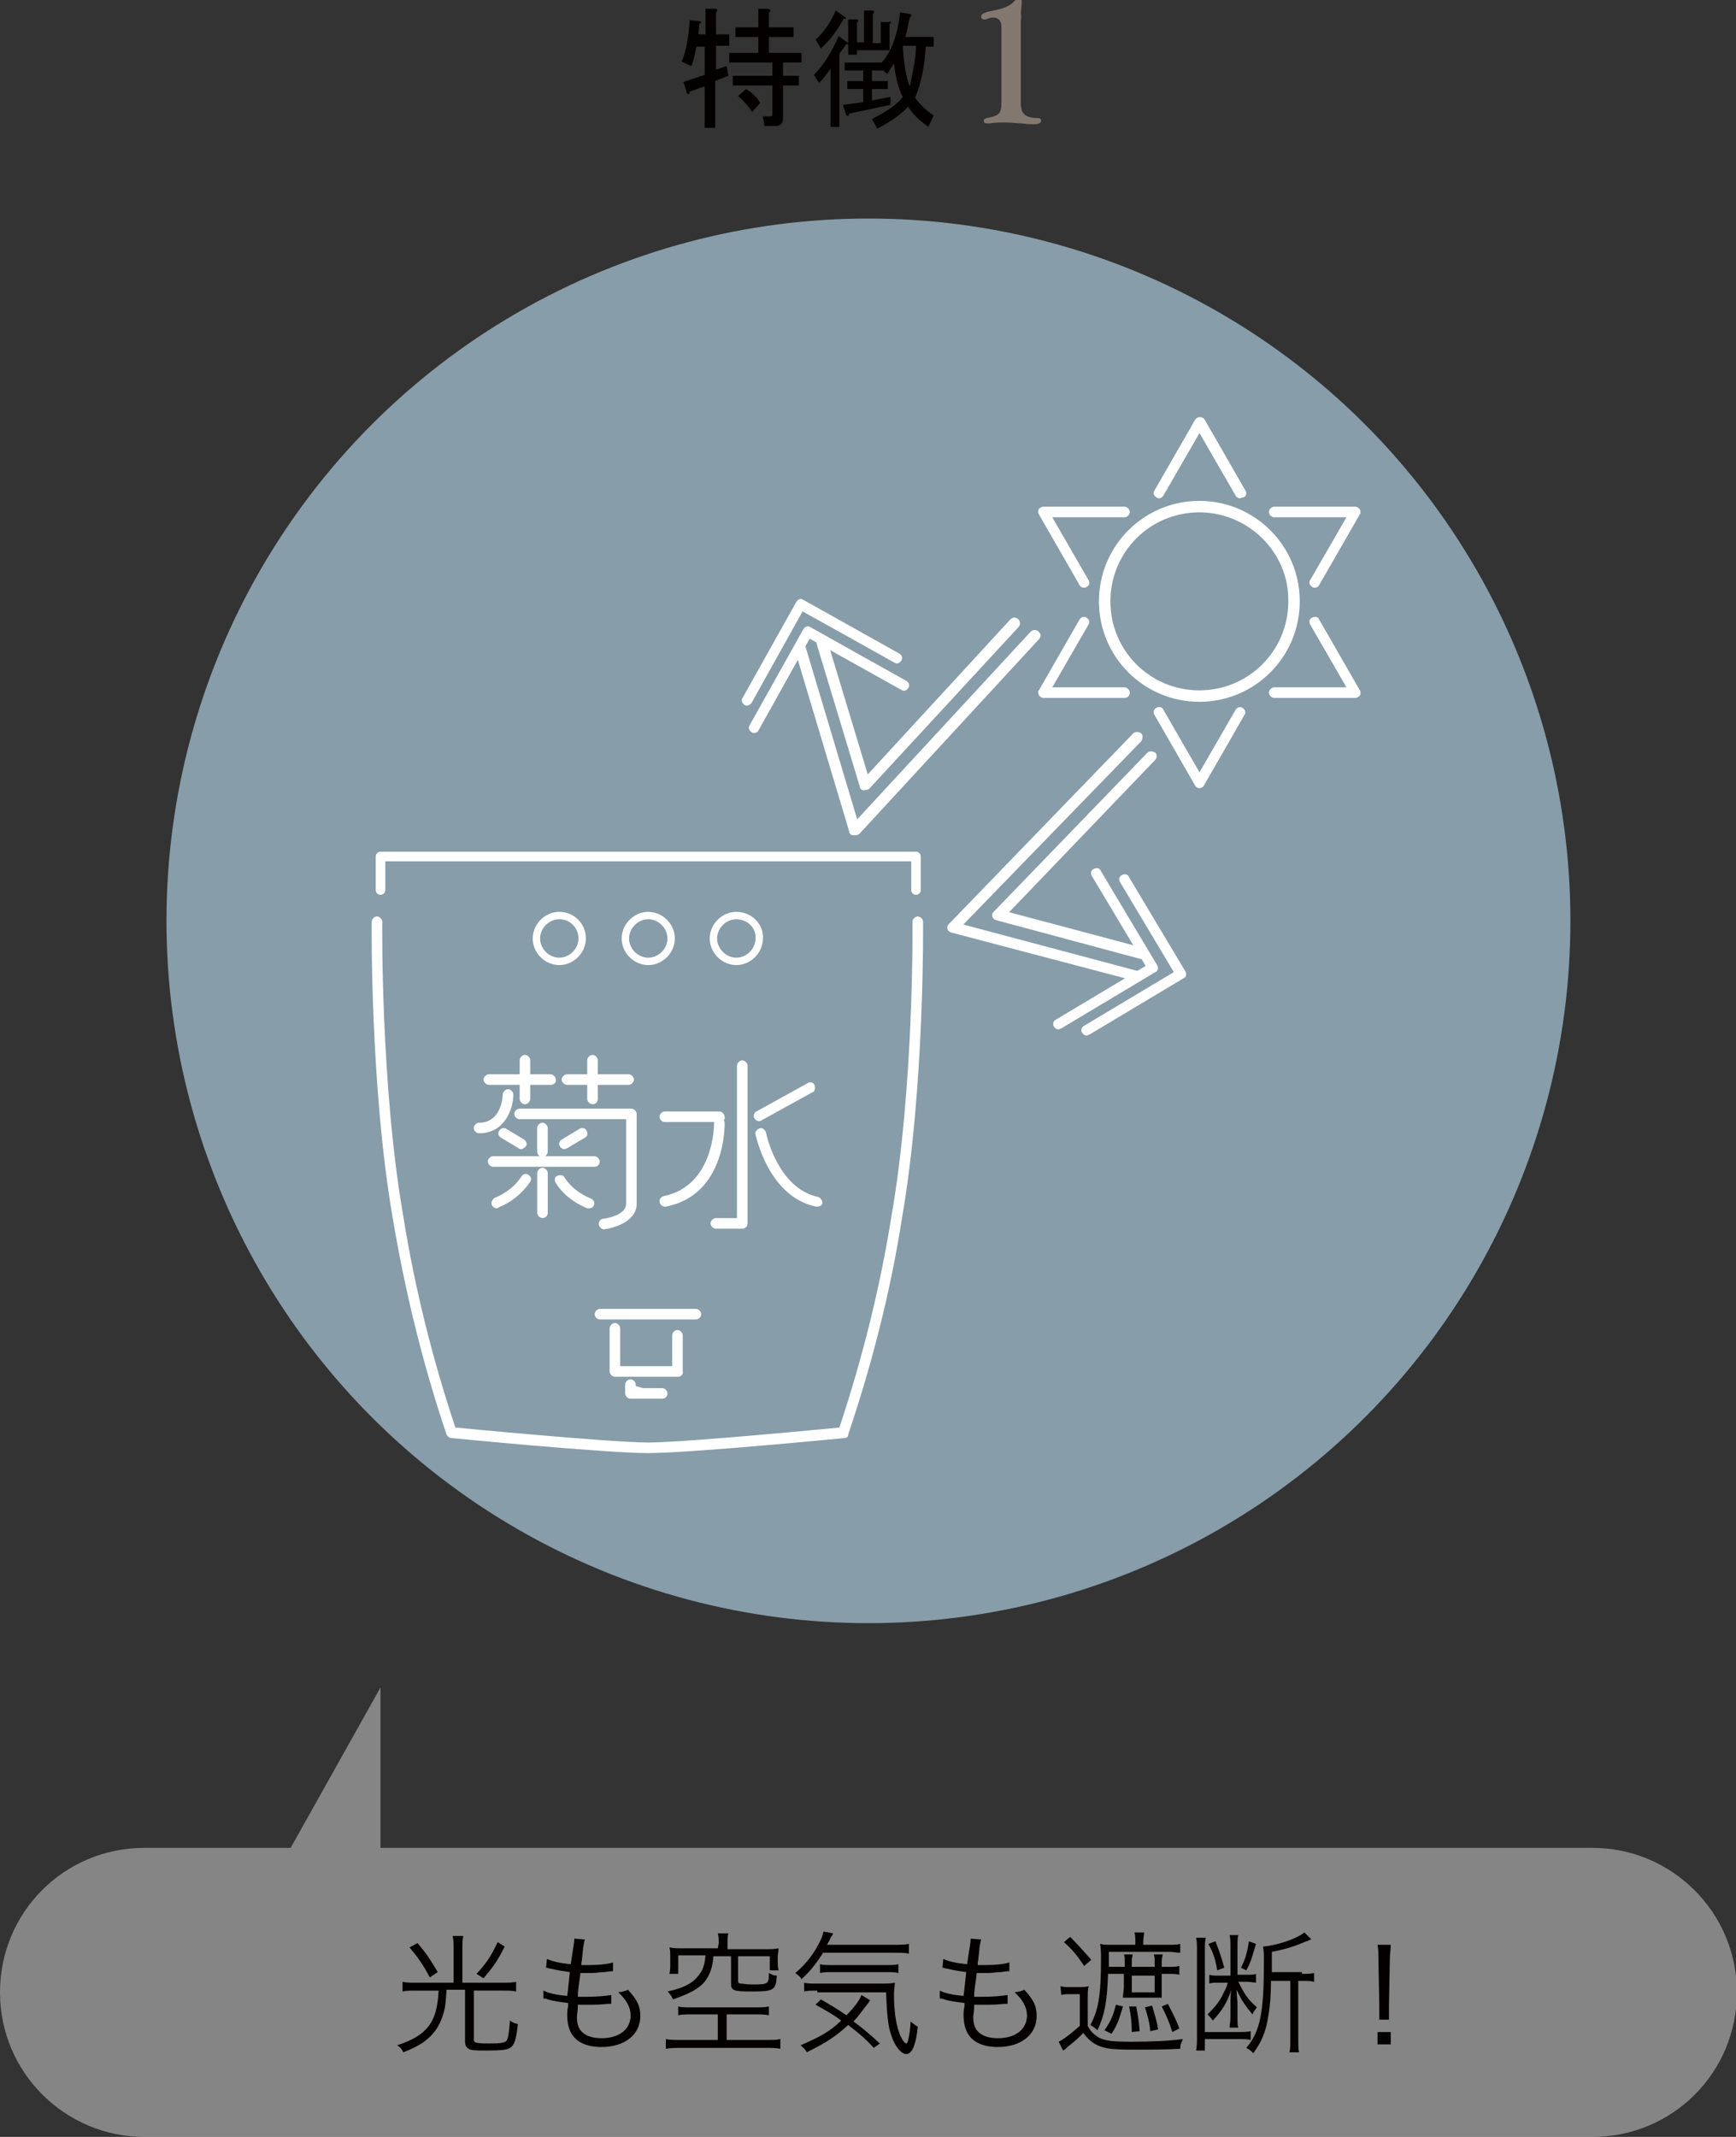<?xml version="1.0" encoding="utf-8"?>
<!-- Generator: Adobe Illustrator 25.0.1, SVG Export Plug-In . SVG Version: 6.00 Build 0)  -->
<svg version="1.1" id="レイヤー_1" xmlns="http://www.w3.org/2000/svg" xmlns:xlink="http://www.w3.org/1999/xlink" x="0px"
	 y="0px" viewBox="0 0 197.1 242.5" style="enable-background:new 0 0 197.1 242.5;" xml:space="preserve">
<rect x="0" y="0" width="197.1" height="242.5" fill="#333333" stroke="none"/>
<style type="text/css">
	.st0{opacity:0.404;fill:#FFFFFF;enable-background:new    ;}
	.st1{enable-background:new    ;}
	.st2{fill:#040000;}
	.st3{fill:#879DA9;}
	.st4{fill:#FFFFFF;}
	.st5{fill:#837870;}
	.st6{fill:none;stroke:#FFFFFF;stroke-width:0.839;stroke-miterlimit:10;}
	.st7{fill:none;}
	.st8{fill:none;stroke:#FFFFFF;stroke-width:1.09;stroke-linecap:round;stroke-linejoin:round;stroke-miterlimit:10;}
</style>
<g>
	<path id="合体_7" class="st0" d="M16.4,242.5c-9,0-16.4-7.3-16.4-16.4s7.3-16.4,16.4-16.4H33l10.2-18.2v18.2h137.6
		c9,0,16.4,7.3,16.4,16.4s-7.3,16.4-16.4,16.4H16.4z"/>
	<g class="st1">
		<path class="st2" d="M51.5,221.1c0-0.5,0-0.9-0.1-1.4h1.2c-0.1,0.4-0.1,0.8-0.1,1.4v3.9h4.6c0.6,0,1.1,0,1.5-0.1v1.1
			c-0.4-0.1-0.9-0.1-1.5-0.1h-3.3v5.6c0,0.3,0.2,0.4,1.8,0.4c1.3,0,1.7-0.1,1.9-0.3c0.2-0.3,0.3-0.9,0.4-2.3
			c0.4,0.3,0.6,0.3,0.9,0.4c-0.2,1.8-0.4,2.4-0.9,2.7c-0.3,0.2-0.9,0.3-2.6,0.3c-1.3,0-1.8,0-2.1-0.2s-0.4-0.4-0.4-0.9v-5.8h-2.1
			c-0.1,1.3-0.1,1.8-0.3,2.5c-0.4,1.5-1.1,2.6-2.4,3.5c-0.6,0.4-1.2,0.7-2.2,1.1c-0.2-0.4-0.4-0.6-0.7-0.8c1.8-0.6,2.8-1.2,3.6-2.2
			c0.7-1,1-2.1,1.1-4h-2.6c-0.6,0-1.1,0-1.5,0.1v-1.1c0.5,0.1,0.9,0.1,1.5,0.1h4.3C51.5,225,51.5,221.1,51.5,221.1z M47.4,220.5
			c1.1,1.3,1.4,1.8,2.3,3.3l-0.9,0.6c-0.8-1.5-1.3-2.2-2.3-3.4L47.4,220.5z M57.3,220.9c-0.9,1.8-1.4,2.4-2.4,3.6l-0.8-0.5
			c1.1-1.2,1.6-1.9,2.4-3.6L57.3,220.9z"/>
		<path class="st2" d="M61.7,225.9c0.6,0.3,1.5,0.5,2.7,0.6c0.1-0.7,0.2-1.9,0.3-2.7c-0.7-0.1-1.4-0.2-2.2-0.4
			c-0.2,0-0.3-0.1-0.5-0.1l0.1-1c0.6,0.3,1.6,0.5,2.7,0.6c0.2-1.4,0.4-2.4,0.4-2.8V220l1.2,0.1c-0.1,0.3-0.1,0.5-0.2,1
			c0,0.1,0,0.1-0.1,1c0,0.3-0.1,0.5-0.1,0.9c0.4,0,0.6,0,0.9,0c1.1,0,2.1-0.1,2.7-0.3v1c-0.3,0-0.3,0-1,0.1c-0.5,0-0.9,0.1-1.4,0.1
			c-0.2,0-0.5,0-1.3,0c-0.2,1.7-0.3,1.9-0.3,2.7c0.6,0,0.8,0,1,0c1.1,0,2.2-0.1,2.8-0.2v1c-0.1,0-0.2,0-0.4,0
			c-0.8,0.1-1.4,0.1-2.1,0.1c-0.4,0-0.6,0-1.3,0c0,0.1,0,0.1,0,0.3c0,0.4-0.1,0.9-0.1,1.1c0,0.8,0.2,1.4,0.7,1.8
			c0.5,0.4,1.2,0.6,2.1,0.6c2,0,3.3-1,3.3-2.6c0-0.9-0.5-1.8-1.4-2.6c0.5-0.1,0.7-0.1,1.1-0.3c1.1,1.2,1.4,1.9,1.4,3
			c0,2.1-1.8,3.5-4.4,3.5c-1.6,0-2.8-0.5-3.4-1.5c-0.3-0.5-0.5-1.2-0.5-2.1c0-0.3,0-0.6,0.1-1c0-0.2,0-0.2,0-0.4
			c-0.9-0.1-1.6-0.2-2.3-0.4c-0.2-0.1-0.3-0.1-0.5-0.1L61.7,225.9z"/>
		<path class="st2" d="M78.5,228.6c-0.7,0-1.1,0-1.5,0.1v-1c0.4,0.1,0.7,0.1,1.4,0.1h7.3c0.7,0,1.1,0,1.6-0.1v1
			c-0.5-0.1-0.9-0.1-1.5-0.1h-3.3v2.9H87c0.7,0,1.2,0,1.6-0.1v1.1c-0.5-0.1-1-0.1-1.6-0.1h-9.7c-0.7,0-1.1,0-1.7,0.1v-1.1
			c0.4,0.1,1,0.1,1.7,0.1h4.2v-2.9H78.5z M81.6,220.5c0-0.4,0-0.7-0.1-1.1h1.2c-0.1,0.3-0.1,0.6-0.1,1.1v0.7h4.3c0.6,0,1,0,1.5-0.1
			c0,0.3-0.1,0.6-0.1,1v0.4c0,0.4,0,0.7,0.1,1.1h-1V222h-3.6v2.8c0,0.2,0.1,0.3,0.3,0.3c0.2,0,0.6,0.1,1.2,0.1c1.9,0,2,0,2-1.3
			c0.4,0.2,0.5,0.3,0.9,0.3c-0.1,1.7-0.4,1.8-2.9,1.8c-2,0-2.3-0.1-2.3-0.9V222h-2c-0.1,1.3-0.4,2.1-1,2.9c-0.7,0.8-1.6,1.3-3.6,2
			c-0.1-0.3-0.3-0.6-0.6-0.9c1.8-0.4,2.8-0.9,3.5-1.8c0.5-0.6,0.7-1.2,0.8-2.3H77v2.1h-1c0.1-0.4,0.1-0.8,0.1-1.2V222
			c0-0.4,0-0.7-0.1-1c0.6,0.1,0.9,0.1,1.5,0.1h4L81.6,220.5L81.6,220.5z"/>
		<path class="st2" d="M93.4,221.7c-0.8,1.2-1.4,2-2.4,2.9c-0.1-0.2-0.3-0.4-0.7-0.7c1.3-1.1,2.2-2.3,2.9-3.8
			c0.2-0.4,0.2-0.6,0.3-0.9l1.1,0.2c-0.1,0.2-0.1,0.2-0.3,0.5c-0.1,0.3-0.2,0.4-0.4,0.8h7.4c0.9,0,1.4,0,1.9-0.1v1.1
			c-0.4-0.1-1-0.1-1.9-0.1h-7.9V221.7z M99.2,232.4c-0.9-1-1.6-1.6-2.9-2.6c-1.4,1.3-2.5,2-4.7,3.1c-0.2-0.4-0.4-0.5-0.7-0.8
			c2.1-0.9,3.4-1.6,4.6-2.8c-0.9-0.7-1.5-1-2.9-1.8l0.6-0.6c1.2,0.7,1.9,1.1,2.9,1.8c0.9-0.9,1.5-1.7,1.7-2.3l1,0.6
			c-0.1,0.1-0.1,0.1-0.2,0.3c-0.1,0.1-0.1,0.1-0.4,0.5c-0.4,0.5-0.8,1.1-1.3,1.6c1.1,0.8,1.9,1.5,3,2.5L99.2,232.4z M92.8,225.9
			c-0.7,0-1.1,0-1.5,0.1v-1c0.4,0.1,0.8,0.1,1.4,0.1h7.2c0.9,0,1.2,0,1.7-0.1c0,0.4-0.1,0.8-0.1,1.3c0,1.8,0.2,3.3,0.6,4.4
			c0.2,0.6,0.6,1.2,0.8,1.2c0.2,0,0.4-1.1,0.5-2.5c0.3,0.3,0.5,0.4,0.8,0.6c-0.1,1-0.2,1.5-0.4,2.1c-0.2,0.6-0.5,1-0.9,1
			c-0.6,0-1.3-0.9-1.7-2.1c-0.4-1.1-0.5-2.5-0.6-4.9h-7.8V225.9z M93.1,222.9c0.3,0.1,0.7,0.1,1.3,0.1h6.1c0.7,0,1.2,0,1.5-0.1v1
			c-0.4-0.1-0.8-0.1-1.5-0.1h-6c-0.6,0-1,0-1.4,0.1V222.9z"/>
		<path class="st2" d="M106.7,225.9c0.6,0.3,1.5,0.5,2.7,0.6c0.1-0.7,0.2-1.9,0.3-2.7c-0.7-0.1-1.4-0.2-2.2-0.4
			c-0.2,0-0.3-0.1-0.5-0.1l0.1-1c0.6,0.3,1.6,0.5,2.7,0.6c0.2-1.4,0.4-2.4,0.4-2.8V220l1.2,0.1c-0.1,0.3-0.1,0.5-0.2,1
			c0,0.1,0,0.1-0.1,1c0,0.3-0.1,0.5-0.1,0.9c0.4,0,0.6,0,0.9,0c1.1,0,2.1-0.1,2.7-0.3v1c-0.3,0-0.3,0-1,0.1c-0.5,0-0.9,0.1-1.4,0.1
			c-0.2,0-0.5,0-1.3,0c-0.2,1.7-0.3,1.9-0.3,2.7c0.6,0,0.8,0,1,0c1.1,0,2.2-0.1,2.8-0.2v1c-0.1,0-0.2,0-0.4,0
			c-0.8,0.1-1.4,0.1-2.1,0.1c-0.4,0-0.6,0-1.3,0c0,0.1,0,0.1,0,0.3c0,0.4-0.1,0.9-0.1,1.1c0,0.8,0.2,1.4,0.7,1.8
			c0.5,0.4,1.2,0.6,2.1,0.6c2,0,3.3-1,3.3-2.6c0-0.9-0.5-1.8-1.4-2.6c0.5-0.1,0.7-0.1,1.1-0.3c1.1,1.2,1.4,1.9,1.4,3
			c0,2.1-1.8,3.5-4.4,3.5c-1.6,0-2.8-0.5-3.4-1.5c-0.3-0.5-0.5-1.2-0.5-2.1c0-0.3,0-0.6,0.1-1c0-0.2,0-0.2,0-0.4
			c-0.9-0.1-1.6-0.2-2.3-0.4c-0.2-0.1-0.3-0.1-0.5-0.1L106.7,225.9z"/>
		<path class="st2" d="M120.4,225.4c0.4,0.1,0.6,0.1,1.2,0.1h0.8c0.5,0,0.8,0,1.2-0.1c-0.1,0.4-0.1,0.8-0.1,1.6v2.9
			c0.3,0.6,0.6,0.9,1.2,1.3c0.7,0.4,1.7,0.5,3.7,0.5c2.5,0,4.4-0.1,5.9-0.3c-0.2,0.5-0.3,0.6-0.3,1.1c-1.6,0.1-3.4,0.1-5.2,0.1
			c-2.5,0-3.3-0.1-4.2-0.5c-0.6-0.3-1.1-0.7-1.6-1.4c-0.7,0.7-0.8,0.8-1.8,1.6c-0.2,0.2-0.3,0.3-0.5,0.4l-0.5-1
			c0.6-0.3,1.5-1,2.4-1.8v-3.6h-1c-0.5,0-0.8,0-1.1,0.1L120.4,225.4L120.4,225.4z M121.5,219.8c1,1,1.5,1.6,2.4,2.6l-0.8,0.7
			c-0.9-1.3-1.3-1.8-2.3-2.7L121.5,219.8z M125.8,224.1c-0.1,3.1-0.4,4.6-1.2,6.3c-0.3-0.3-0.5-0.4-0.8-0.6c0.9-1.7,1.2-3.3,1.2-7.3
			c0-0.9,0-1.4-0.1-1.9c0.4,0.1,0.8,0.1,1.4,0.1h2.6v-0.3c0-0.5,0-0.8-0.1-1.1h1.1c0,0.3-0.1,0.6-0.1,1.1v0.3h2.9
			c0.5,0,0.9,0,1.3-0.1v1c-0.4,0-0.8-0.1-1.2-0.1h-6.9v1c0,0.2,0,0.3,0,0.7h1.8v-0.6c0-0.4,0-0.6-0.1-0.8h1c0,0.2-0.1,0.4-0.1,0.8
			v0.6h2.6v-0.6c0-0.4,0-0.5-0.1-0.8h1c0,0.2-0.1,0.4-0.1,0.8v0.6h0.9c0.5,0,0.8,0,1.1-0.1v1c-0.4-0.1-0.7-0.1-1.1-0.1h-0.9v1.4
			c0,0.8,0,0.9,0,1.3c-0.3,0-0.5,0-1.2,0h-2c-0.6,0-0.9,0-1.2,0c0-0.4,0.1-0.8,0.1-1.3V224h-1.8V224.1z M127.5,227.7
			c-0.5,1.6-0.6,2-1.3,3.1l-0.8-0.4c0.7-1,1-1.7,1.3-2.9L127.5,227.7z M129,227.7c0.2,1,0.3,1.7,0.4,2.8l-0.9,0.1
			c0-1.1-0.1-1.9-0.3-2.9L129,227.7z M128.5,226.1h2.6v-1.9h-2.6V226.1z M130.8,227.6c0.3,1,0.5,1.6,0.7,2.7l-0.9,0.2
			c-0.1-1.1-0.3-1.7-0.6-2.7L130.8,227.6z M132.6,227.4c0.5,1,0.9,1.7,1.3,2.8l-0.8,0.4c-0.4-1.3-0.7-1.9-1.2-2.9L132.6,227.4z"/>
		<path class="st2" d="M136.9,219.9c-0.1,0.4-0.1,0.8-0.1,1.3v9.4h3.7c0.7,0,1.1,0,1.5-0.1v1c-0.4-0.1-0.8-0.1-1.5-0.1h-3.7v1.3h-1
			c0.1-0.5,0.1-0.9,0.1-1.5v-9.9c0-0.6,0-0.9-0.1-1.4H136.9z M141.6,224.1c0.4,0,0.8,0,1-0.1v1c-0.2,0-0.6-0.1-1-0.1h-1
			c0.7,1.4,1,1.9,2.1,2.9c-0.2,0.3-0.4,0.5-0.5,0.8c-0.9-1.1-1.3-1.7-1.8-2.8c0,0.6,0.1,1.2,0.1,1.6v1.5c0,0.7,0,0.9,0.1,1.2h-1
			c0-0.3,0.1-0.6,0.1-1.2v-1.5c0-0.5,0-1.1,0.1-1.6c-0.5,1.5-1,2.3-2.1,3.5c-0.2-0.3-0.4-0.5-0.6-0.7c0.9-0.9,1.4-1.5,1.8-2.4
			c0.2-0.4,0.3-0.5,0.5-1.2h-1.1c-0.4,0-0.7,0-1,0.1v-1c0.3,0.1,0.6,0.1,1,0.1h1.4V221c0-0.7,0-1-0.1-1.4h1
			c-0.1,0.3-0.1,0.7-0.1,1.4v3.1H141.6z M138,220.3c0.5,1.3,0.7,1.9,1,3l-0.8,0.3c-0.2-1.2-0.4-1.9-1-3L138,220.3z M142.6,220.6
			c-0.5,1.7-0.6,2.1-1.1,3l-0.6-0.3c0.5-1,0.7-1.7,0.9-3L142.6,220.6z M147.8,224c0.5,0,1,0,1.4-0.1v1c-0.4-0.1-0.7-0.1-1.3-0.1
			h-0.5v6.6c0,0.7,0,1.2,0.1,1.5h-1.1c0.1-0.4,0.1-0.8,0.1-1.5v-6.6h-2.2c0,1.7-0.1,2.8-0.3,4c-0.3,1.8-0.7,2.8-1.7,4.2
			c-0.2-0.2-0.4-0.4-0.8-0.6c1.6-1.9,2-4,2-9.8c0-0.7,0-1.2-0.1-1.7c1.4-0.1,3.7-0.8,4.7-1.6l0.8,0.8c-0.1,0-0.1,0-0.3,0.1
			c0,0-0.1,0.1-0.3,0.1c-1.1,0.5-2.3,0.9-3.9,1.2v1.7c0,0.1,0,0.2,0,0.6h3.4V224z"/>
		<path class="st2" d="M156.6,229.2c0-0.5,0-0.6,0-1.1v-0.5l-0.1-5.3c0-0.6,0-1.1-0.1-1.6h1.5c0,0.6-0.1,1-0.1,1.6l-0.1,5.3
			c0,0.6,0,0.6,0,0.7c0,0.3,0,0.5,0,0.9L156.6,229.2L156.6,229.2z M156.4,232v-1.4h1.5v1.4H156.4z"/>
	</g>
	<circle id="楕円形_12" class="st3" cx="98.6" cy="104.5" r="79.7"/>
	<g id="グループ_279" transform="translate(410.673 6510.518)">
		<path id="パス_862" class="st4" d="M-281.6-6399.2c-0.1,0-0.1,0-0.2,0l-20.9-5.5c-0.3-0.1-0.5-0.4-0.4-0.7
			c0-0.1,0.1-0.2,0.2-0.3l20.9-21.6c0.2-0.2,0.6-0.2,0.9,0c0.2,0.2,0.2,0.6,0,0.9l-20.2,20.8l19.9,5.3c0.3,0.1,0.5,0.4,0.4,0.7
			C-281.1-6399.3-281.3-6399.2-281.6-6399.2L-281.6-6399.2z"/>
		<path id="パス_863" class="st4" d="M-281-6401.7c-0.1,0-0.1,0-0.2,0l-16.4-4.4c-0.3-0.1-0.5-0.4-0.4-0.7c0-0.1,0.1-0.2,0.2-0.3
			l17.4-18c0.2-0.2,0.6-0.2,0.9,0c0.2,0.2,0.2,0.6,0,0.8l-16.6,17.3l15.4,4.1c0.3,0.1,0.5,0.4,0.4,0.7
			C-280.5-6401.8-280.7-6401.7-281-6401.7L-281-6401.7z"/>
		<path id="パス_864" class="st4" d="M-290.5-6393.7c-0.3,0-0.6-0.3-0.6-0.6c0-0.2,0.1-0.4,0.3-0.5l10.2-6.1l-6.1-10.2
			c-0.2-0.3-0.1-0.7,0.2-0.8c0.3-0.2,0.7-0.1,0.8,0.2l0,0l6.4,10.7c0.2,0.3,0.1,0.7-0.2,0.8l-10.7,6.4
			C-290.3-6393.8-290.4-6393.7-290.5-6393.7z"/>
		<path id="パス_865" class="st4" d="M-287.3-6393c-0.3,0-0.6-0.3-0.6-0.6c0-0.2,0.1-0.4,0.3-0.5l10.2-6.1l-6.1-10.2
			c-0.2-0.3-0.1-0.7,0.2-0.8c0.3-0.2,0.7-0.1,0.8,0.2l0,0l6.4,10.7c0.2,0.3,0.1,0.7-0.2,0.8l0,0l-10.7,6.4
			C-287.1-6393.1-287.2-6393-287.3-6393z"/>
	</g>
	<g id="グループ_280" transform="translate(382.823 6492.481)">
		<path id="パス_866" class="st4" d="M-285.9-6397.7h-0.1c-0.2,0-0.4-0.2-0.4-0.4l-6.2-20.7c-0.1-0.3,0.1-0.7,0.4-0.8
			c0.3-0.1,0.7,0.1,0.8,0.4l5.9,19.7l19.7-21.3c0.2-0.2,0.6-0.3,0.9,0s0.3,0.6,0,0.9l-20.4,22.1
			C-285.5-6397.7-285.7-6397.7-285.9-6397.7z"/>
		<path id="パス_867" class="st4" d="M-284.7-6402.8h-0.1c-0.2,0-0.4-0.2-0.4-0.4l-4.9-16.2c-0.1-0.3,0.1-0.7,0.4-0.8
			c0.3-0.1,0.7,0.1,0.8,0.4l4.6,15.2l16.2-17.6c0.2-0.2,0.6-0.3,0.9,0c0.2,0.2,0.3,0.6,0,0.9l-17,18.4
			C-284.3-6402.9-284.5-6402.8-284.7-6402.8z"/>
		<path id="パス_868" class="st4" d="M-297.2-6409.3c-0.1,0-0.2,0-0.3-0.1c-0.3-0.2-0.4-0.5-0.2-0.8l0,0l6.1-10.9
			c0.2-0.3,0.5-0.4,0.8-0.2l10.9,6.1c0.3,0.2,0.4,0.5,0.2,0.8c-0.2,0.3-0.5,0.4-0.8,0.2l-10.4-5.8l-5.8,10.4
			C-296.8-6409.4-297-6409.3-297.2-6409.3z"/>
		<path id="パス_869" class="st4" d="M-298-6412.4c-0.3,0-0.6-0.3-0.6-0.6c0-0.1,0-0.2,0.1-0.3l6.1-10.9c0.2-0.3,0.5-0.4,0.8-0.2
			l10.9,6.1c0.3,0.2,0.4,0.5,0.2,0.8c-0.2,0.3-0.5,0.4-0.8,0.2l-10.4-5.8l-5.8,10.4C-297.6-6412.6-297.8-6412.4-298-6412.4z"/>
	</g>
	<g id="グループ_284" transform="translate(422.971 6467.943)">
		<path id="パス_870" class="st4" d="M-286.8-6388.3c-6.3,0-11.4-5.1-11.4-11.4s5.1-11.4,11.4-11.4s11.4,5.1,11.4,11.4l0,0
			C-275.4-6393.4-280.5-6388.3-286.8-6388.3z M-286.8-6409.8c-5.6,0-10.1,4.5-10.1,10.1s4.5,10.1,10.1,10.1s10.1-4.5,10.1-10.1
			C-276.6-6405.2-281.2-6409.8-286.8-6409.8z"/>
		<g id="グループ_281" transform="translate(15.616)">
			<path id="パス_871" class="st4" d="M-297.8-6411.4c-0.2,0-0.4-0.1-0.5-0.3l-4.1-7.1l-4.1,7.1c-0.2,0.3-0.5,0.4-0.8,0.2
				c-0.3-0.2-0.4-0.5-0.2-0.8l0,0l4.6-8c0.2-0.3,0.6-0.4,0.9-0.2c0.1,0,0.1,0.1,0.2,0.2l4.6,8c0.2,0.3,0.1,0.7-0.2,0.8
				C-297.6-6411.5-297.7-6411.4-297.8-6411.4L-297.8-6411.4z"/>
			<path id="パス_872" class="st4" d="M-302.4-6378.5c-0.2,0-0.4-0.1-0.5-0.3l-4.6-8c-0.2-0.3-0.1-0.7,0.2-0.8
				c0.3-0.2,0.7-0.1,0.8,0.2l0,0l4.1,7.1l4.1-7.1c0.2-0.3,0.5-0.4,0.8-0.2c0.3,0.2,0.4,0.5,0.2,0.8l-4.6,8
				C-302-6378.6-302.2-6378.5-302.4-6378.5z"/>
		</g>
		<g id="グループ_282" transform="translate(0 12.158)">
			<path id="パス_873" class="st4" d="M-299.9-6413.4c-0.2,0-0.4-0.1-0.5-0.3l-4.6-8c-0.2-0.3-0.1-0.7,0.2-0.8
				c0.1-0.1,0.2-0.1,0.3-0.1h9.2c0.3,0,0.6,0.3,0.6,0.6c0,0.3-0.3,0.6-0.6,0.6l0,0h-8.2l4.1,7.1c0.2,0.3,0.1,0.7-0.2,0.8
				C-299.7-6413.4-299.8-6413.4-299.9-6413.4L-299.9-6413.4z"/>
			<path id="パス_874" class="st4" d="M-269.1-6400.9h-9.2c-0.3,0-0.6-0.3-0.6-0.6s0.3-0.6,0.6-0.6h8.2l-4.1-7.1
				c-0.2-0.3-0.1-0.7,0.2-0.8c0.3-0.2,0.7-0.1,0.8,0.2l4.6,8c0.2,0.3,0.1,0.7-0.2,0.8C-268.9-6400.9-269-6400.9-269.1-6400.9
				L-269.1-6400.9z"/>
		</g>
		<g id="グループ_283" transform="translate(0 12.158)">
			<path id="パス_875" class="st4" d="M-295.3-6400.9h-9.2c-0.3,0-0.6-0.3-0.6-0.6c0-0.1,0-0.2,0.1-0.3l4.6-8
				c0.2-0.3,0.5-0.4,0.8-0.2c0.3,0.2,0.4,0.5,0.2,0.8l0,0l-4.1,7.1h8.2c0.3,0,0.6,0.3,0.6,0.6
				C-294.7-6401.2-294.9-6400.9-295.3-6400.9L-295.3-6400.9L-295.3-6400.9z"/>
			<path id="パス_876" class="st4" d="M-273.7-6413.4c-0.3,0-0.6-0.3-0.6-0.6c0-0.1,0-0.2,0.1-0.3l4.1-7.1h-8.2
				c-0.3,0-0.6-0.3-0.6-0.6c0-0.3,0.3-0.6,0.6-0.6h9.2c0.3,0,0.6,0.3,0.6,0.6c0,0.1,0,0.2-0.1,0.3l-4.6,8
				C-273.3-6413.5-273.5-6413.4-273.7-6413.4z"/>
		</g>
	</g>
	<g id="グループ_201_00000005257962290932240130000018251363977622846886_" transform="translate(-311.5 -6155)">
		<g class="st1">
			<path class="st2" d="M390.6,6160.2c-0.2,1-0.4,1.8-0.6,2.3l-1.1-0.5c0.5-1.2,0.8-2.8,0.9-4.7l1.1,0.1c0.3,0.1,0.3,0.2,0,0.3
				l-0.1,1.2h0.8v-2.9h1.1c0.3,0,0.3,0.2,0.1,0.4v2.5h1.5v1.3h-1.5v2.7l1.2-0.4l0.2,1.1l-1.5,0.6v5.3h-1.2v-4.7l-1.7,0.6
				c0,0.3-0.1,0.3-0.3,0.2l-0.4-1.3l2.4-0.8v-3.2h-0.9V6160.2z M398.8,6156.4v1.7h2.8v1.1h-2.8v1.8h3.7v1.1h-2.1v1.5h1.8v1.1h-1.8
				v3.8c0,0.5-0.3,0.8-0.8,0.8h-1.3l-0.2-1.1h0.9c0.2,0,0.2-0.1,0.2-0.2v-3.3h-4.5v-1.1h4.5v-1.5h-4.9v-1.1h3.3v-1.8H395v-1.1h2.6
				v-2.1h1.1C399,6156.1,399.1,6156.2,398.8,6156.4z M396.9,6167.7c-0.4-0.6-0.9-1.2-1.6-1.8l0.9-0.8c0.8,0.5,1.4,1.1,1.6,1.6
				L396.9,6167.7z"/>
			<path class="st2" d="M406.8,6161.1v8.3h-1v-6.6c-0.5,0.7-0.9,1.2-1.3,1.6l-0.6-0.9c1.1-1.1,2-2.5,2.8-4.4l1,0.7
				c0.2,0.2,0.2,0.3-0.1,0.2L406.8,6161.1z M404.7,6160.5l-0.6-1c1-0.9,1.7-2,2.3-3.3l1,0.7c0.2,0.2,0.2,0.3-0.1,0.2
				C406.5,6158.6,405.6,6159.7,404.7,6160.5z M413.7,6156.4l1.2,0.2c0.1,0.2,0.1,0.3-0.1,0.4c-0.2,0.7-0.3,1.5-0.5,2.2h3.2v1.1h-0.9
				c-0.1,2.1-0.5,4.1-1.2,5.8c0.5,0.7,1.2,1.4,2.1,2l-0.6,1.3c-1-0.7-1.8-1.5-2.3-2.3c-0.7,0.8-1.8,1.6-3.5,2.5l-0.6-1.1
				c1.8-0.9,2.9-1.7,3.5-2.5c-0.4-0.7-0.8-2-1-3.8c-0.4,0.6-0.6,1-0.8,1.2l-0.4-0.4h-1.3v1.2h1.8v0.9h-1.8v1.3l2.1-0.4v0.9l-4.7,1
				c0,0.3-0.1,0.3-0.3,0.2l-0.4-1.2l2.3-0.3v-1.5h-1.8v-0.9h1.8v-1.2h-2.1v-0.9h4.2C412.7,6160.9,413.4,6159,413.7,6156.4z
				 M412.5,6157.7v3h-3.7v0.5h-1v-4h0.9c0.3,0,0.3,0.2,0.1,0.4v2.2h0.8v-3.6h0.9c0.3,0,0.3,0.2,0.1,0.4v3.3h0.9v-2.4h0.9
				C412.7,6157.4,412.8,6157.5,412.5,6157.7z M415.5,6160.2H414c0.1,2.1,0.4,3.6,0.8,4.6C415.2,6162.9,415.5,6161.4,415.5,6160.2z"
				/>
		</g>
		<g class="st1">
			<path class="st5" d="M427.4,6157.4v9.1v0.4l0.1,0.6c0.2,0.6,0.8,0.9,1.8,0.9c0.3,0,0.4,0.1,0.4,0.3c0,0.3-0.3,0.4-0.9,0.4
				c-0.1,0-0.6,0-1.4-0.1c-0.4,0-1-0.1-1.7-0.1s-1.3,0-1.8,0.1c-0.2,0-0.4,0-0.4,0c-0.2,0-0.3-0.1-0.3-0.3c0-0.2,0.1-0.2,0.3-0.3
				c0.7-0.1,1.2-0.3,1.4-0.5c0.2-0.2,0.3-0.6,0.3-1.3v-0.4v-8.1c0-0.7-0.3-1.1-0.9-1.1c-0.2,0-0.4,0-0.6,0.1l-0.3,0.1
				c-0.1,0-0.1,0-0.2,0c-0.2,0-0.3-0.1-0.3-0.3c0-0.2,0.1-0.3,0.3-0.4s0.5-0.2,1.1-0.3c1-0.2,1.8-0.5,2.2-0.9l0.5-0.5
				c0.1-0.1,0.2-0.1,0.3-0.1c0.1,0,0.2,0.1,0.2,0.4c0,0.1,0,0.2,0,0.4l-0.1,1C427.5,6157,427.4,6157.2,427.4,6157.4z"/>
		</g>
	</g>
	<g>
		<path id="パス_877_00000085210273938275767440000015384696022902227845_" class="st4" d="M95.8,163.2c0,0-17.4,1.7-22.2,1.7
			c-4.9,0-22.3-1.7-22.3-1.7c-0.3,0-0.5-0.2-0.6-0.4c-2.7-8-4.7-16.2-6.1-24.5c-2.6-15-2.4-33.6-2.4-33.7c0-0.3,0.3-0.6,0.6-0.6l0,0
			c0.3,0,0.6,0.3,0.6,0.6c0,0.2-0.2,18.6,2.4,33.5c1.3,8.1,3.3,16.1,5.9,23.9c0,0,17.6,1.7,21.9,1.7c4.3,0,21.7-1.7,21.7-1.7
			c2.6-7.8,4.6-15.8,5.9-23.9c2.6-14.9,2.4-33.3,2.4-33.5c0-0.3,0.3-0.6,0.6-0.6l0,0c0.3,0,0.6,0.3,0.6,0.6c0,0.2,0.2,18.7-2.4,33.7
			c-1.3,8.3-3.4,16.5-6.1,24.5C96.3,163.1,96.1,163.2,95.8,163.2z"/>
		<g>
			<path id="パス_878_00000036949979556346461940000007241155090632920994_" class="st6" d="M73.6,103.9c-1.4,0-2.6,1.2-2.6,2.6
				s1.2,2.6,2.6,2.6s2.6-1.2,2.6-2.6S75,103.9,73.6,103.9z"/>
			<path id="パス_878_00000132800790296607594560000011587416265384984489_" class="st6" d="M83.6,103.9c-1.4,0-2.6,1.2-2.6,2.6
				s1.2,2.6,2.6,2.6s2.6-1.2,2.6-2.6C86.3,105.1,85.1,103.9,83.6,103.9z"/>
			<path id="パス_878_00000181796120574893590870000007040669371349356472_" class="st6" d="M63.5,103.9c-1.4,0-2.6,1.2-2.6,2.6
				s1.2,2.6,2.6,2.6c1.4,0,2.6-1.2,2.6-2.6S65,103.9,63.5,103.9z"/>
		</g>
		<g id="グループ_288_00000002352849270481780800000002452508263108078985_" transform="translate(363.015 6584.137)">
			<g id="グループ_286_00000025418418334815990570000004711283167813403583_">
				
					<line id="線_4_00000009559584120245828390000012612261031955876029_" class="st7" x1="-294.9" y1="-6435" x2="-284" y2="-6435"/>
				<path id="パス_880_00000070832825282706617940000011338694020679808941_" class="st4" d="M-284-6434.4h-10.9
					c-0.3,0-0.6-0.3-0.6-0.6c0-0.3,0.3-0.6,0.6-0.6h10.9c0.3,0,0.6,0.3,0.6,0.6C-283.4-6434.7-283.7-6434.4-284-6434.4z"/>
			</g>
			<path id="パス_881_00000062903194886993682280000013410699284381877147_" class="st4" d="M-286-6427.9h-7.2
				c-0.3,0-0.6-0.3-0.6-0.6l0,0v-4.9c0-0.3,0.3-0.6,0.6-0.6c0.3,0,0.6,0.3,0.6,0.6l0,0v4.3h5.9v-3.5c0-0.3,0.3-0.6,0.6-0.6
				c0.3,0,0.6,0.3,0.6,0.6l0,0v4.1C-285.4-6428.2-285.7-6427.9-286-6427.9z"/>
			<g id="グループ_287_00000164514403008945773910000009483567713562573228_" transform="translate(4.164 9.591)">
				<path id="パス_882_00000106106550974377923450000003979696999110475918_" class="st4" d="M-292-6435.6h-3.6v-1"/>
				<path id="パス_883_00000029017974880788508280000003170932921120162745_" class="st4" d="M-292-6435h-3.6
					c-0.3,0-0.6-0.3-0.6-0.6l0,0v-1c0-0.3,0.3-0.6,0.6-0.6s0.6,0.3,0.6,0.6v0.4h3c0.3,0,0.6,0.3,0.6,0.6S-291.6-6435-292-6435
					L-292-6435L-292-6435z"/>
			</g>
		</g>
		<g id="グループ_295_00000003069969150423689570000009042707275433902013_" transform="translate(344.186 6551.811)">
			<g id="グループ_293_00000042729812887829602070000008740649399357708171_">
				<g id="グループ_291_00000137133537606326640260000010443112907467690932_" transform="translate(1.415)">
					<g id="グループ_289_00000102512411423919472810000015748457921114931098_">
						<path id="パス_884_00000171697600215710730720000016342305167679472534_" class="st4" d="M-283.1-6428.7h-7
							c-0.3,0-0.6-0.3-0.6-0.6c0-0.3,0.3-0.6,0.6-0.6l0,0h7c0.3,0,0.6,0.3,0.6,0.6C-282.4-6429-282.7-6428.7-283.1-6428.7
							C-283-6428.7-283-6428.7-283.1-6428.7z"/>
						<path id="パス_885_00000114778462094471632790000000017604110434203042_" class="st4" d="M-286-6426.5
							c-0.3,0-0.6-0.3-0.6-0.6l0,0v-4.4c0-0.3,0.3-0.6,0.6-0.6c0.3,0,0.6,0.3,0.6,0.6v4.4C-285.4-6426.8-285.7-6426.5-286-6426.5
							L-286-6426.5z"/>
					</g>
					<g id="グループ_290_00000029764820131285366470000012643122675114878607_" transform="translate(10.471)">
						<path id="パス_886_00000069388116091229885700000017719006866580695191_" class="st4" d="M-284.7-6428.7h-7
							c-0.3,0-0.6-0.3-0.6-0.6c0-0.3,0.3-0.6,0.6-0.6l0,0h7c0.3,0,0.6,0.3,0.6,0.6S-284.4-6428.7-284.7-6428.7L-284.7-6428.7z"/>
						<path id="パス_887_00000054263615577686175420000010978802047781906360_" class="st4" d="M-288.8-6426.5
							c-0.3,0-0.6-0.3-0.6-0.6l0,0v-4.4c0-0.3,0.3-0.6,0.6-0.6c0.3,0,0.6,0.3,0.6,0.6v4.4C-288.2-6426.8-288.4-6426.5-288.8-6426.5
							L-288.8-6426.5z"/>
					</g>
				</g>
				<path id="パス_888_00000027577030862568111980000016850411165991978142_" class="st4" d="M-289.8-6423.2
					c-0.3,0-0.6-0.3-0.6-0.6c0-0.3,0.3-0.6,0.6-0.6c2.6,0,2.7-3.1,2.7-3.2c0-0.3,0.3-0.6,0.6-0.6c0.3,0,0.6,0.3,0.6,0.6
					C-285.9-6426.1-286.8-6423.2-289.8-6423.2z"/>
				<path id="パス_889_00000180368369268557463680000016173089099287082375_" class="st4" d="M-275.6-6412.3
					c-0.3,0-0.6-0.3-0.6-0.6c0-0.3,0.2-0.6,0.5-0.6c0,0,2.6-0.3,2.6-1.7v-9.6h-12.1c-0.3,0-0.6-0.3-0.6-0.6c0-0.3,0.3-0.6,0.6-0.6
					h12.7c0.3,0,0.6,0.3,0.6,0.6v10.2C-271.9-6413.3-274.2-6412.5-275.6-6412.3L-275.6-6412.3z"/>
				<path id="パス_890_00000091709685410210363450000014635929979398548401_" class="st4" d="M-285-6421.4c-0.1,0-0.2,0-0.3-0.1
					l-2-1.2c-0.3-0.2-0.4-0.5-0.2-0.8c0.2-0.3,0.5-0.4,0.8-0.2l2,1.2c0.3,0.2,0.4,0.6,0.2,0.8
					C-284.6-6421.6-284.8-6421.4-285-6421.4L-285-6421.4z"/>
				<path id="パス_891_00000170250588944302675370000001365782129578807168_" class="st4" d="M-276.7-6419.4h-11.5
					c-0.3,0-0.6-0.3-0.6-0.6c0-0.3,0.3-0.6,0.6-0.6h11.5c0.3,0,0.6,0.3,0.6,0.6C-276.1-6419.7-276.3-6419.4-276.7-6419.4z"/>
				<path id="パス_892_00000003799862286620496390000003203614918905324710_" class="st4" d="M-282.6-6420.5
					c-0.3,0-0.6-0.3-0.6-0.6l0,0v-2.7c0-0.3,0.3-0.6,0.6-0.6s0.6,0.3,0.6,0.6l0,0v2.7C-282-6420.8-282.3-6420.5-282.6-6420.5z"/>
				<path id="パス_893_00000114758498327844844250000001801273895751587741_" class="st4" d="M-280.1-6421.4
					c-0.3,0-0.6-0.3-0.6-0.6c0-0.2,0.1-0.4,0.3-0.5l2-1.2c0.3-0.2,0.7-0.1,0.8,0.2c0.2,0.3,0.1,0.7-0.2,0.8l-2,1.2
					C-279.9-6421.5-280-6421.4-280.1-6421.4z"/>
				<g id="グループ_292_00000129169001553931541070000018040923107909192590_" transform="translate(2.405 15.314)">
					<path id="パス_894_00000165952940967425580290000009904814022893338294_" class="st4" d="M-285-6428.9
						c-0.3,0-0.6-0.3-0.6-0.6v-4.5c0-0.3,0.3-0.6,0.6-0.6s0.6,0.3,0.6,0.6v4.5C-284.4-6429.1-284.7-6428.9-285-6428.9z"/>
					<path id="パス_895_00000127017465493624910140000013550934835855814029_" class="st4" d="M-290.2-6430
						c-0.3,0-0.6-0.3-0.6-0.6c0-0.2,0.2-0.5,0.4-0.6c1.2-0.5,2.3-1.3,3-2.4c0.2-0.3,0.5-0.4,0.8-0.2s0.4,0.5,0.2,0.8
						c-0.9,1.3-2.1,2.3-3.6,2.9C-290.1-6430-290.1-6430-290.2-6430z"/>
					<path id="パス_896_00000139289987892379192430000006635407739401770660_" class="st4" d="M-279.7-6430c-0.1,0-0.2,0-0.2,0
						c-1.5-0.6-2.8-1.6-3.6-2.9c-0.2-0.3-0.1-0.7,0.2-0.8s0.7-0.1,0.8,0.2l0,0c0.7,1.1,1.8,1.9,3,2.4c0.3,0.1,0.5,0.5,0.3,0.8
						C-279.2-6430.2-279.4-6430-279.7-6430L-279.7-6430z"/>
				</g>
			</g>
			<g id="グループ_294_00000168104037526703495580000017901798276229146768_" transform="translate(25.188 0.722)">
				<path id="パス_897_00000003797311139861414760000001954170975667983263_" class="st4" d="M-285.1-6413.1h-3
					c-0.3,0-0.6-0.3-0.6-0.6c0-0.3,0.3-0.6,0.6-0.6h2.4v-17.3c0-0.3,0.3-0.6,0.6-0.6s0.6,0.3,0.6,0.6l0,0v17.9
					C-284.5-6413.3-284.8-6413.1-285.1-6413.1z"/>
				<path id="パス_898_00000029759681264902343210000000530338050699978407_" class="st4" d="M-287.7-6425.2h-6.2
					c-0.3,0-0.6-0.3-0.6-0.6s0.3-0.6,0.6-0.6l0,0h6.2c0.3,0,0.6,0.3,0.6,0.6C-287-6425.5-287.3-6425.2-287.7-6425.2
					C-287.6-6425.2-287.6-6425.2-287.7-6425.2z"/>
				<path id="パス_899_00000157993405062716669270000005969580456164797868_" class="st4" d="M-293.9-6415.6
					c-0.3,0-0.6-0.3-0.6-0.6c0-0.3,0.2-0.5,0.5-0.6c5.8-1.2,5.7-8.3,5.7-8.3c0-0.3,0.3-0.6,0.6-0.6c0.3,0,0.6,0.3,0.6,0.6
					c0,0.1,0.2,8.2-6.7,9.5H-293.9z"/>
				<path id="パス_900_00000024693216653693847450000009837066846933116861_" class="st4" d="M-283.2-6425.3
					c-0.3,0-0.6-0.3-0.6-0.6c0-0.2,0.1-0.4,0.3-0.5l5.8-3.2c0.3-0.2,0.7-0.1,0.8,0.2s0.1,0.7-0.2,0.8l0,0l-5.8,3.2
					C-283-6425.3-283.1-6425.3-283.2-6425.3z"/>
				<path id="パス_901_00000009552657143706274390000002346644339934403719_" class="st4" d="M-276.6-6415.6h-0.1
					c-5.4-1.1-6.8-7.9-6.9-8.2c-0.1-0.3,0.2-0.6,0.5-0.7s0.6,0.2,0.7,0.5c0,0.1,1.3,6.3,5.9,7.3c0.3,0.1,0.5,0.4,0.5,0.7
					C-276-6415.8-276.3-6415.6-276.6-6415.6L-276.6-6415.6z"/>
			</g>
		</g>
		<polyline class="st8" points="104,101 104,97.2 43.2,97.2 43.2,101 		"/>
	</g>
</g>
</svg>
